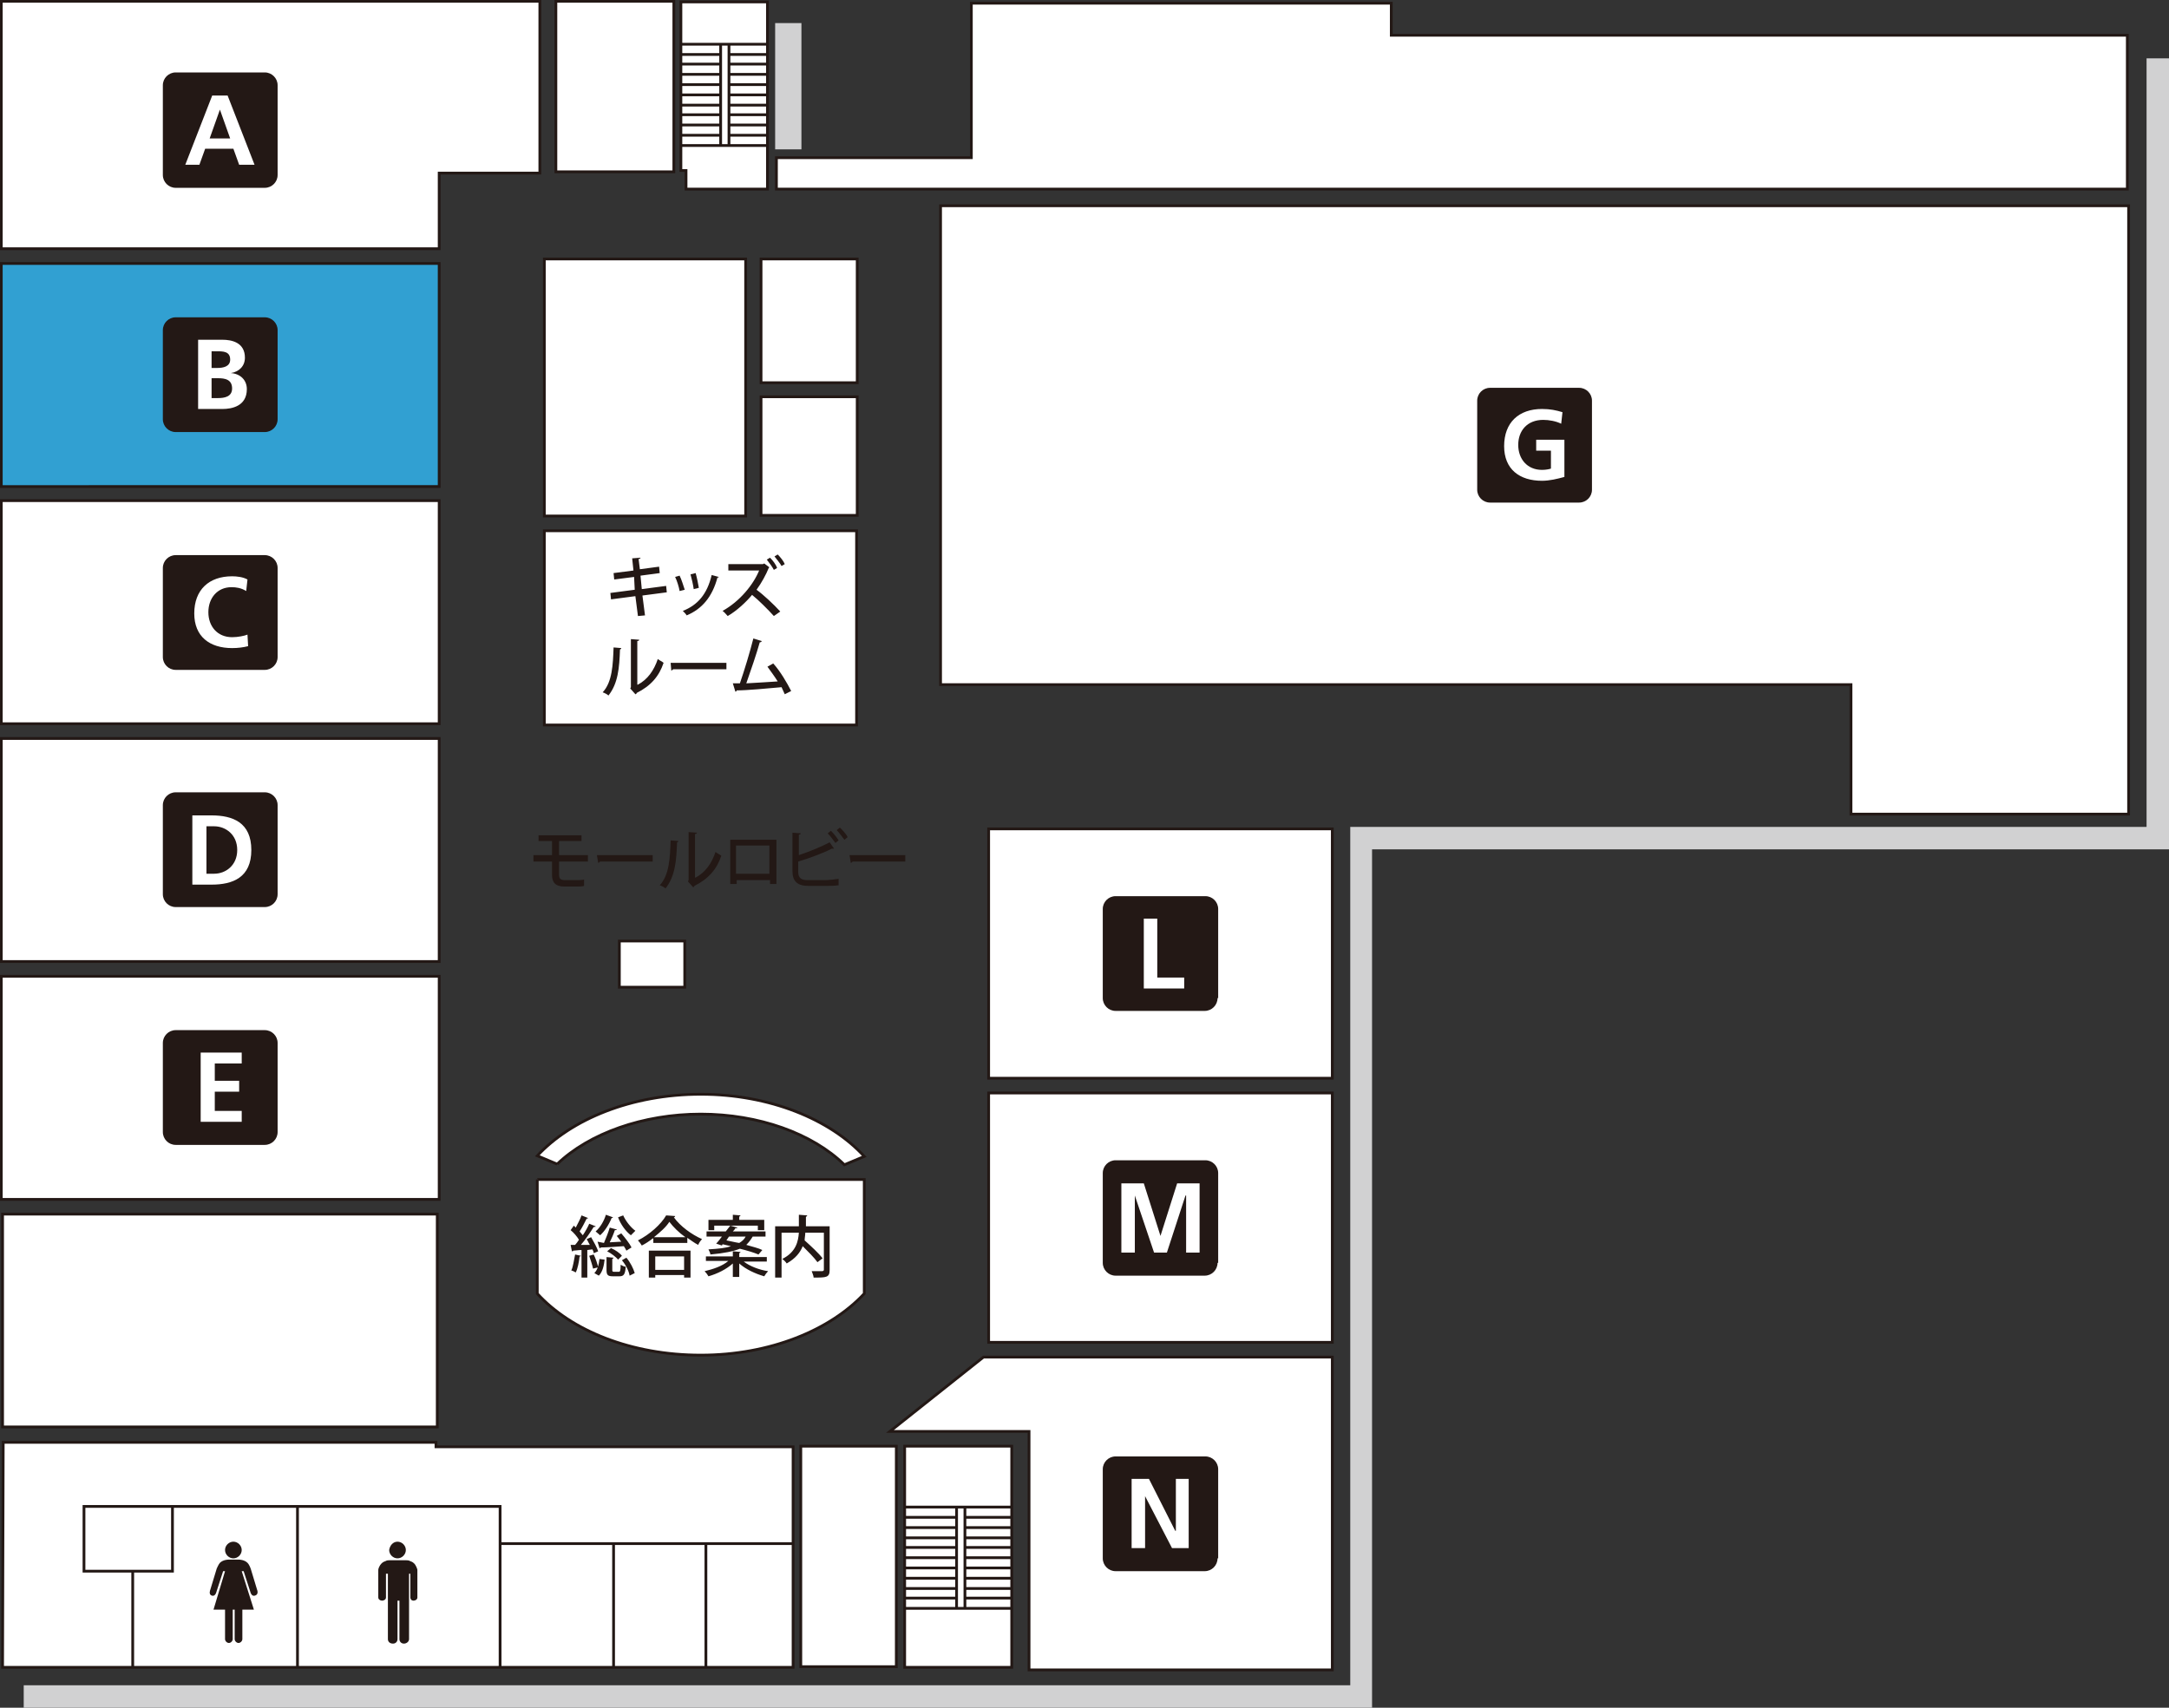<svg version="1.1" id="レイヤー_1" xmlns="http://www.w3.org/2000/svg" x="0" y="0" width="338.3" height="266.4" style="enable-background:new 0 0 338.3 266.4" xml:space="preserve"><rect width="100%" height="100%" fill="#333333" stroke="none"/><style>.st0{fill:#fff;stroke:#231815;stroke-width:.431;stroke-miterlimit:10}.st1{fill:#231815}.st2{fill:none;stroke:#231815;stroke-width:.431;stroke-miterlimit:10}.st3{fill:#d1d1d2}.st4{stroke:#231815;stroke-width:.431}.st4,.st6{fill:#fff}</style><path class="st0" d="M.5 225H68v.7h55.7v34.4H.4z"/><path class="st1" d="M64.6 243.9c-.3-.3-.5-.3-.7-.4-.1-.1-.5-.1-.5-.1h-2.7s-.4 0-.5.1c-.2.1-.4.1-.7.4-.3.3-.5.8-.5 1v4.3c0 .3.3.5.6.5s.6-.2.6-.5v-3.7h.3v10.2c0 .4.3.7.8.7.4 0 .7-.3.7-.7v-6h.3v6c0 .4.3.7.7.7.4 0 .8-.3.8-.7v-10.2h.2v3.7c0 .3.2.5.5.5s.6-.2.6-.5v-4.3c0-.1-.2-.7-.5-1M40.1 248l-1-3.3s-.2-.6-.5-.9c-.5-.5-1.3-.5-1.3-.5h-1.7s-.8 0-1.3.5c-.2.2-.5.9-.5.9l-1 3.3s-.3.7.2.9c.5.2.7-.4.7-.4l1.1-3.4h.3l-1.8 6h1.8v4.6c0 .3.3.6.6.6s.6-.3.6-.6v-4.6h.3v4.6c0 .3.3.6.6.6s.6-.3.6-.6v-4.6h1.8l-1.9-6h.3l1.1 3.4s.2.6.7.4c.6-.2.3-.9.3-.9M62 240.5c.7 0 1.3.6 1.3 1.3 0 .7-.6 1.3-1.3 1.3-.7 0-1.3-.6-1.3-1.3.1-.7.6-1.3 1.3-1.3M36.4 240.5c.7 0 1.3.6 1.3 1.3 0 .7-.6 1.3-1.3 1.3-.7 0-1.3-.6-1.3-1.3 0-.7.6-1.3 1.3-1.3"/><path class="st0" d="M124.9 225.6h14.9V260h-14.9zM141.1 225.6h16.7v34.5h-16.7z"/><path class="st2" d="M141 236.7h8.3M141 238.3h8.3M141 239.9h8.3M141 241.4h8.3M141 243h8.3M141 244.6h8.3M141 246.2h8.3M141 247.8h8.3M141 249.3h8.3M141.2 235.1h16.7M150.4 236.7h7.5M150.4 238.3h7.5M150.4 239.9h7.5M150.4 241.4h7.5M150.4 243h7.5M150.4 244.6h7.5M150.4 246.2h7.5M150.4 247.8h7.5M150.4 249.3h7.5M141.2 250.9h16.7M149.2 235.1v15.7M150.5 235.1v15.7"/><path class="st0" d="M119.7 29.5H107v-2.9h-.8V.3h13.5z"/><path class="st2" d="M106.2 8.5h6.3M106.2 10h6.3M106.2 11.6h6.3M106.2 13.2h6.3M106.2 14.8h6.3M106.2 16.4h6.3M106.2 17.9h6.3M106.2 19.5h6.3M106.2 21.1h6.3M106.3 6.9h13.4M113.6 8.5h6.1M113.6 10h6.1M113.6 11.6h6.1M113.6 13.2h6.1M113.6 14.8h6.1M113.6 16.4h6.1M113.6 17.9h6.1M113.6 19.5h6.1M113.6 21.1h6.1M106.3 22.7h13.4M112.4 6.9v15.7M113.7 6.9v15.7"/><path class="st3" d="M120.9 3.6h4.1v19.7h-4.1z"/><path class="st4" d="M332 127V32.1H146.7v74.7h142V127zM84.2.2H.2v38.6h68.3V27h15.7z"/><path style="fill:#31a0d2;stroke:#231815;stroke-width:.431" d="M.2 41.1h68.3v34.8H.2z"/><path class="st4" d="M.2 78.1h68.3v34.8H.2zM.2 115.2h68.3V150H.2zM.2 152.3h68.3v34.8H.2zM154.2 129.3h53.6v38.9h-53.6zM154.2 170.5h53.6v38.9h-53.6zM207.8 260.5v-48.8h-54.4l-14.6 11.6h21.7v37.2z"/><path class="st0" d="M84.9 40.4h31.4v40.1H84.9zM84.9 82.8h48.7v30.3H84.9zM118.7 40.4h15v19.3h-15zM118.7 61.9h15v18.5h-15zM96.6 146.8h10.2v7.2H96.6zM83.8 184v17.8c5.3 5.8 14.7 9.6 25.5 9.6s20.2-3.9 25.5-9.6V184h-51M86.9 181.6c5-4.8 13.4-7.8 22.4-7.8 9 0 17.4 3 22.4 7.9l3.1-1.3c-5.3-5.8-14.8-9.7-25.5-9.7-10.8 0-20.2 3.9-25.5 9.6l3.1 1.3"/><path class="st1" d="M43.3 27.3c0 1.1-.9 2-2 2H27.4c-1.1 0-2-.9-2-2v-14c0-1.1.9-2 2-2h13.9c1.1 0 2 .9 2 2v14"/><path class="st6" d="M33.1 14.9h2.4l4.2 10.8h-2.4l-.9-2.5H32l-.9 2.5h-2.2l4.2-10.8zm1.2 2.2-1.6 4.5h3.2l-1.6-4.5z"/><path class="st1" d="M43.3 65.4c0 1.1-.9 2-2 2H27.4c-1.1 0-2-.9-2-2V51.5c0-1.1.9-2 2-2h13.9c1.1 0 2 .9 2 2v13.9"/><path class="st6" d="M30.9 53h3.8c1.4 0 3.5.4 3.5 2.8 0 1.3-.9 2.2-2.2 2.4 1.5.1 2.5 1.1 2.5 2.5 0 2.7-2.4 3.1-3.8 3.1h-3.8V53m2.1 4.4h.9c.9 0 2-.2 2-1.3 0-1.3-1.1-1.3-2.1-1.3H33v2.6zm0 4.7h1c1 0 2.2-.2 2.2-1.5 0-1.4-1.1-1.6-2.2-1.6h-1v3.1z"/><path class="st1" d="M43.3 102.5c0 1.1-.9 2-2 2H27.4c-1.1 0-2-.9-2-2V88.6c0-1.1.9-2 2-2h13.9c1.1 0 2 .9 2 2v13.9"/><path class="st6" d="M38.7 100.8c-.8.2-1.6.3-2.5.3-3.5 0-5.9-1.8-5.9-5.4 0-3.7 2.3-5.8 5.9-5.8.7 0 1.7.1 2.4.5l-.2 1.8c-.8-.5-1.6-.6-2.3-.6-2.2 0-3.6 1.7-3.6 3.9s1.4 3.9 3.7 3.9c.9 0 1.9-.2 2.4-.4l.1 1.8"/><path class="st1" d="M43.3 139.5c0 1.1-.9 2-2 2H27.4c-1.1 0-2-.9-2-2v-13.9c0-1.1.9-2 2-2h13.9c1.1 0 2 .9 2 2v13.9"/><path class="st6" d="M30 127.2h3c3.3 0 6.2 1.1 6.2 5.4 0 4.3-2.9 5.4-6.2 5.4h-3v-10.8m2.2 9.1h1.2c1.8 0 3.6-1.3 3.6-3.7s-1.8-3.7-3.6-3.7h-1.2v7.4z"/><path class="st1" d="M43.3 176.6c0 1.1-.9 2-2 2H27.4c-1.1 0-2-.9-2-2v-13.9c0-1.1.9-2 2-2h13.9c1.1 0 2 .9 2 2v13.9"/><path class="st6" d="M31.3 164.2h6.4v1.7h-4.2v2.7h3.8v1.7h-3.8v3h4.2v1.7h-6.4z"/><path class="st1" d="M248.3 76.4c0 1.1-.9 2-2 2h-13.9c-1.1 0-2-.9-2-2V62.5c0-1.1.9-2 2-2h13.9c1.1 0 2 .9 2 2v13.9"/><path class="st6" d="M243.5 66.1c-.8-.4-1.9-.6-2.8-.6-2.5 0-3.9 1.7-3.9 3.9s1.4 3.9 3.7 3.9c.6 0 1.1-.1 1.4-.2v-2.8h-2.3v-1.7h4.4v5.8c-1.1.3-2.3.6-3.5.6-3.5 0-5.9-1.8-5.9-5.4 0-3.7 2.3-5.8 5.9-5.8 1.3 0 2.2.2 3.2.5l-.2 1.8"/><path class="st1" d="M189.9 155.7c0 1.1-.9 2-2 2H174c-1.1 0-2-.9-2-2v-13.9c0-1.1.9-2 2-2h14c1.1 0 2 .9 2 2v13.9"/><path class="st6" d="M178.4 143.3h2.1v9.2h4.2v1.7h-6.3z"/><path class="st1" d="M189.9 197c0 1.1-.9 2-2 2H174c-1.1 0-2-.9-2-2v-14c0-1.1.9-2 2-2h14c1.1 0 2 .9 2 2v14"/><path class="st6" d="M174.9 184.6h3.5l2.6 8.2 2.6-8.2h3.5v10.8H185v-8.9h-.1l-2.9 8.9h-2l-3-8.9v8.9h-2.1z"/><path class="st1" d="M189.9 243.1c0 1.1-.9 2-2 2H174c-1.1 0-2-.9-2-2v-13.9c0-1.1.9-2 2-2h14c1.1 0 2 .9 2 2v13.9"/><path class="st6" d="M176.5 230.7h2.7l4.1 8.1h.1v-8.1h2v10.8h-2.6l-4.2-8.1v8.1h-2.1z"/><path class="st0" d="M.4 189.4h67.8v33.2H.4z"/><path class="st3" d="M214 266.4H3.7v-3.5h206.9V129h124.2V9.1h3.5v123.4H214z"/><path class="st4" d="M121.1 29.5h210.7v-24H217v-5h-65.5v24.1h-30.4z"/><path class="st0" d="M86.7.2h18.4v26.6H86.7z"/><path class="st2" d="M13.1 235h13.8v10.1H13.1zM27.1 235H78v5.8h45.6M20.7 245.1v15M46.4 235v25.1M78 240.9v19.3M95.7 241v19.2M110.1 240.9v19.3"/><path class="st1" d="m100.2 92.9.4 3.1-1.1.1-.4-3.1-3.8.5-.1-1L99 92l-.1-2-3.1.4-.1-1 3.1-.4-.2-1.9 1.3-.1c0 .1-.1.2-.3.2l.2 1.6 3-.4.1 1-3 .4.2 2.1 3.8-.5.1 1-3.8.5zM106 89.8c.3.6.6 1.6.8 2.2l-.8.2c-.1-.6-.4-1.6-.7-2.2l.7-.2zm6.1.2c0 .1-.1.1-.2.1-.8 3-2.4 4.9-4.8 5.9-.1-.2-.4-.5-.6-.7 2.3-.9 3.8-2.6 4.5-5.6l1.1.3zm-3.6-.6c.2.7.4 1.7.5 2.3l-.8.2c-.1-.7-.3-1.6-.5-2.3l.8-.2zM120 88.5l-.1.1c-.4 1-1.1 2.3-1.9 3.4 1.1.8 2.7 2.3 3.7 3.4l-1 .7c-.9-1-2.4-2.5-3.4-3.3-.9 1.1-2.4 2.5-3.8 3.3-.2-.2-.5-.6-.8-.8 2.7-1.5 4.8-4.1 5.7-6.3h-4.8v-1h5.4l.2-.1.8.6zm.1-1.5c.4.4.9 1 1.1 1.6l-.5.3c-.2-.4-.7-1.1-1.1-1.6l.5-.3zm1.2-.5c.4.4.9 1 1.1 1.5l-.5.3c-.2-.4-.8-1.1-1.1-1.5l.5-.3zM96.9 101.1c0 .1-.1.2-.2.2-.1 2.9-.3 5.3-1.8 7.2-.2-.2-.6-.4-.9-.5 1.5-1.6 1.6-4.3 1.7-7l1.2.1zm2.6 5.7c1.5-.8 2.5-2.2 3.1-4 .2.2.7.4.9.6-.7 2.1-2 3.6-4.2 4.7 0 .1-.1.2-.2.2l-.8-.9.1-.2v-7.5l1.3.1c0 .1-.1.2-.3.2v6.8zM104.6 103.4h8.7v1H105c-.1.1-.2.2-.3.2l-.1-1.2zM122.4 108.3c-.2-.4-.3-.7-.5-1.1-2.2.2-5.4.5-7 .5 0 .1-.1.2-.2.2l-.4-1.3h1.1c.7-2 1.6-5 2.1-7l1.3.4c0 .1-.1.2-.3.2-.5 1.8-1.4 4.4-2.1 6.4 1.5-.1 3.7-.2 4.9-.3-.5-.8-1.1-1.6-1.6-2.3l.9-.5c1.1 1.2 2.2 3.1 2.8 4.3l-1 .5zM87.2 134.4v2.1c0 .5.2.8.9.8h1.8c.4 0 .9 0 1.2-.1v1c-.3.1-.9.1-1.3.1H88c-1.4 0-1.9-.7-1.9-1.8v-2.1h-2.9v-1h2.9v-2.2H84v-.9h6.7v.9h-3.5v2.2h4.5v1h-4.5zM93.1 133.4h8.7v1h-8.2c-.1.1-.2.2-.3.2l-.2-1.2zM105.8 131.2c0 .1-.1.2-.2.2-.1 2.9-.3 5.3-1.8 7.2-.2-.2-.6-.4-.9-.5 1.5-1.6 1.6-4.3 1.7-7l1.2.1zm2.7 5.7c1.5-.8 2.5-2.2 3.1-4 .2.2.7.4.9.6-.7 2.1-2 3.6-4.2 4.7 0 .1-.1.2-.2.2l-.8-.9.1-.2v-7.5l1.3.1c0 .1-.1.2-.3.2v6.8zM121.1 131v6.9h-1v-.6h-5.2v.6h-1V131h7.2zm-1.1 5.3v-4.4h-5.2v4.4h5.2zM128.6 137.3c.5 0 1.6-.1 2.2-.2v1c-.6.1-1.7.1-2.2.1h-2.5c-1.7 0-2.5-.7-2.5-2.3v-6l1.3.1c0 .1-.1.2-.3.2v3.2c1.5-.5 3.5-1.3 4.8-2l.7 1h-.4c-1.1.6-3.5 1.5-5.2 2v1.6c0 1 .5 1.3 1.5 1.3h2.6zm1-7.7c.4.4.9 1 1.2 1.5l-.5.4c-.3-.4-.8-1.1-1.2-1.5l.5-.4zm1.4-.5c.4.4 1 1 1.2 1.5l-.5.4c-.3-.4-.8-1.1-1.2-1.5l.5-.4zM132.5 133.4h8.7v1H133c-.1.1-.2.2-.3.2l-.2-1.2zM90.6 195.9c0 .1-.1.1-.2.1-.1.9-.3 1.9-.6 2.5-.2-.1-.5-.3-.7-.3.3-.6.4-1.6.6-2.5l.9.2zm2-.4c0-.2-.1-.4-.2-.6l-.8.1v4.3h-.9V195c-.5 0-1 .1-1.3.1 0 .1-.1.1-.2.1l-.2-1h.7c.2-.2.4-.5.6-.8-.3-.5-.8-1.1-1.3-1.5l.5-.7.3.3c.3-.6.7-1.3.9-1.9l1 .4c0 .1-.1.1-.2.1-.3.6-.7 1.4-1.1 2 .2.2.3.4.5.6.4-.6.8-1.3 1-1.8l1 .4c0 .1-.1.1-.3.1-.5.8-1.3 2-2 2.8H92c-.2-.3-.3-.6-.5-.9l.7-.3c.4.7.9 1.6 1.1 2.2l-.7.3zm-.1 2.4c-.1-.5-.4-1.4-.6-2l.7-.2c.3.6.6 1.5.7 2l-.8.2zm1.8-1.4c-.1.9-.3 1.9-.9 2.5l-.7-.4c.5-.5.7-1.3.8-2.2l.8.1zm1.3-6.6c0 .1-.1.1-.2.1-.4 1-1.1 2.1-1.8 2.7-.2-.2-.5-.4-.7-.6.7-.6 1.3-1.6 1.6-2.6l1.1.4zm-1.4 4c.3-.7.7-1.7.9-2.4l1.1.3c0 .1-.1.1-.3.1-.2.6-.5 1.3-.8 1.9l1.8-.1c-.2-.3-.5-.6-.7-.9l.7-.4c.6.7 1.3 1.6 1.6 2.2l-.8.5c-.1-.2-.2-.4-.4-.7-1.4.1-2.7.2-3.6.2 0 .1-.1.1-.2.1l-.3-1 1 .2zm1.3 4.2c0 .2 0 .3.3.3h.7c.2 0 .3-.1.3-1.1.2.1.5.3.8.3-.1 1.2-.3 1.5-1 1.5h-1c-.8 0-1-.2-1-1v-2l1.1.1c0 .1-.1.1-.2.2v1.7zm.9-1.6c-.3-.4-1.1-1-1.7-1.3l.6-.5c.7.3 1.4.8 1.7 1.2l-.6.6zm.8-6.9c.4.9 1.2 1.9 1.9 2.4l-.7.7c-.8-.6-1.6-1.7-2-2.8l.8-.3zm1 9.4c-.1-.7-.6-1.7-1.2-2.4l.7-.4c.6.7 1.1 1.7 1.3 2.4l-.8.4zM101.8 193.2c-.5.4-1.1.8-1.7 1.1-.1-.2-.4-.6-.6-.8 1.8-.9 3.6-2.5 4.4-3.9l1.4.1c0 .1-.1.2-.2.2 1 1.4 2.8 2.7 4.4 3.4-.2.2-.5.6-.6.9-.6-.3-1.1-.7-1.7-1.1v.8h-5.3v-.7zm-.6 6.1v-4.2h6.5v4.2h-1v-.4h-4.5v.4h-1zm5.7-6.3c-1-.7-1.9-1.6-2.5-2.4-.5.8-1.4 1.6-2.4 2.4h4.9zm-.2 3h-4.5v2.1h4.5V196zM119.5 196.8H116c.9.7 2.4 1.3 3.8 1.5-.2.2-.5.6-.6.8-1.4-.4-2.9-1.1-3.9-2v2.1h-1v-2.1c-1 .9-2.4 1.6-3.8 2-.1-.2-.4-.6-.6-.8 1.3-.3 2.8-.8 3.7-1.6h-3.5v-.7h4.2v-.8l1.2.1c0 .1-.1.1-.2.2v.6h4.3v.7zm-6.9-2.5-.9-.3c.3-.3.6-.7.9-1.1h-2.4v-.8h3c.2-.3.5-.6.7-.9l1.1.3c0 .1-.1.1-.3.1-.1.2-.2.3-.4.5h5.1v.8h-2c-.3.5-.6.9-1 1.3 1 .3 1.9.5 2.5.8l-.6.7c-.7-.3-1.7-.6-2.9-.9-1 .4-2.4.7-4.6.9 0-.2-.2-.6-.3-.8 1.6-.1 2.7-.2 3.5-.5-.4-.1-.9-.2-1.3-.3l-.1.2zm-1.2-3.1v.7h-.9v-1.6h3.8v-.8l1.2.1c0 .1-.1.1-.2.2v.5h3.9v1.6h-1v-.7h-6.8zm1.9 2.3c.6.1 1.3.3 2 .4.5-.3.8-.6 1-1h-2.6l-.4.6zM129.4 191.4v6.7c0 1.2-.5 1.2-2.5 1.2 0-.3-.2-.7-.3-1h1.6c.2 0 .3-.1.3-.2v-5.8h-2.9c0 .4-.1.8-.1 1.2 1 .9 2.2 2 2.8 2.8l-.8.6c-.5-.7-1.4-1.6-2.3-2.5-.4 1-1.1 1.9-2.5 2.7-.1-.2-.5-.6-.7-.7 2.2-1.1 2.5-2.8 2.6-4.1h-2.7v7h-1v-8h3.7v-1.8l1.3.1c0 .1-.1.2-.2.2v1.5h3.7z"/></svg>